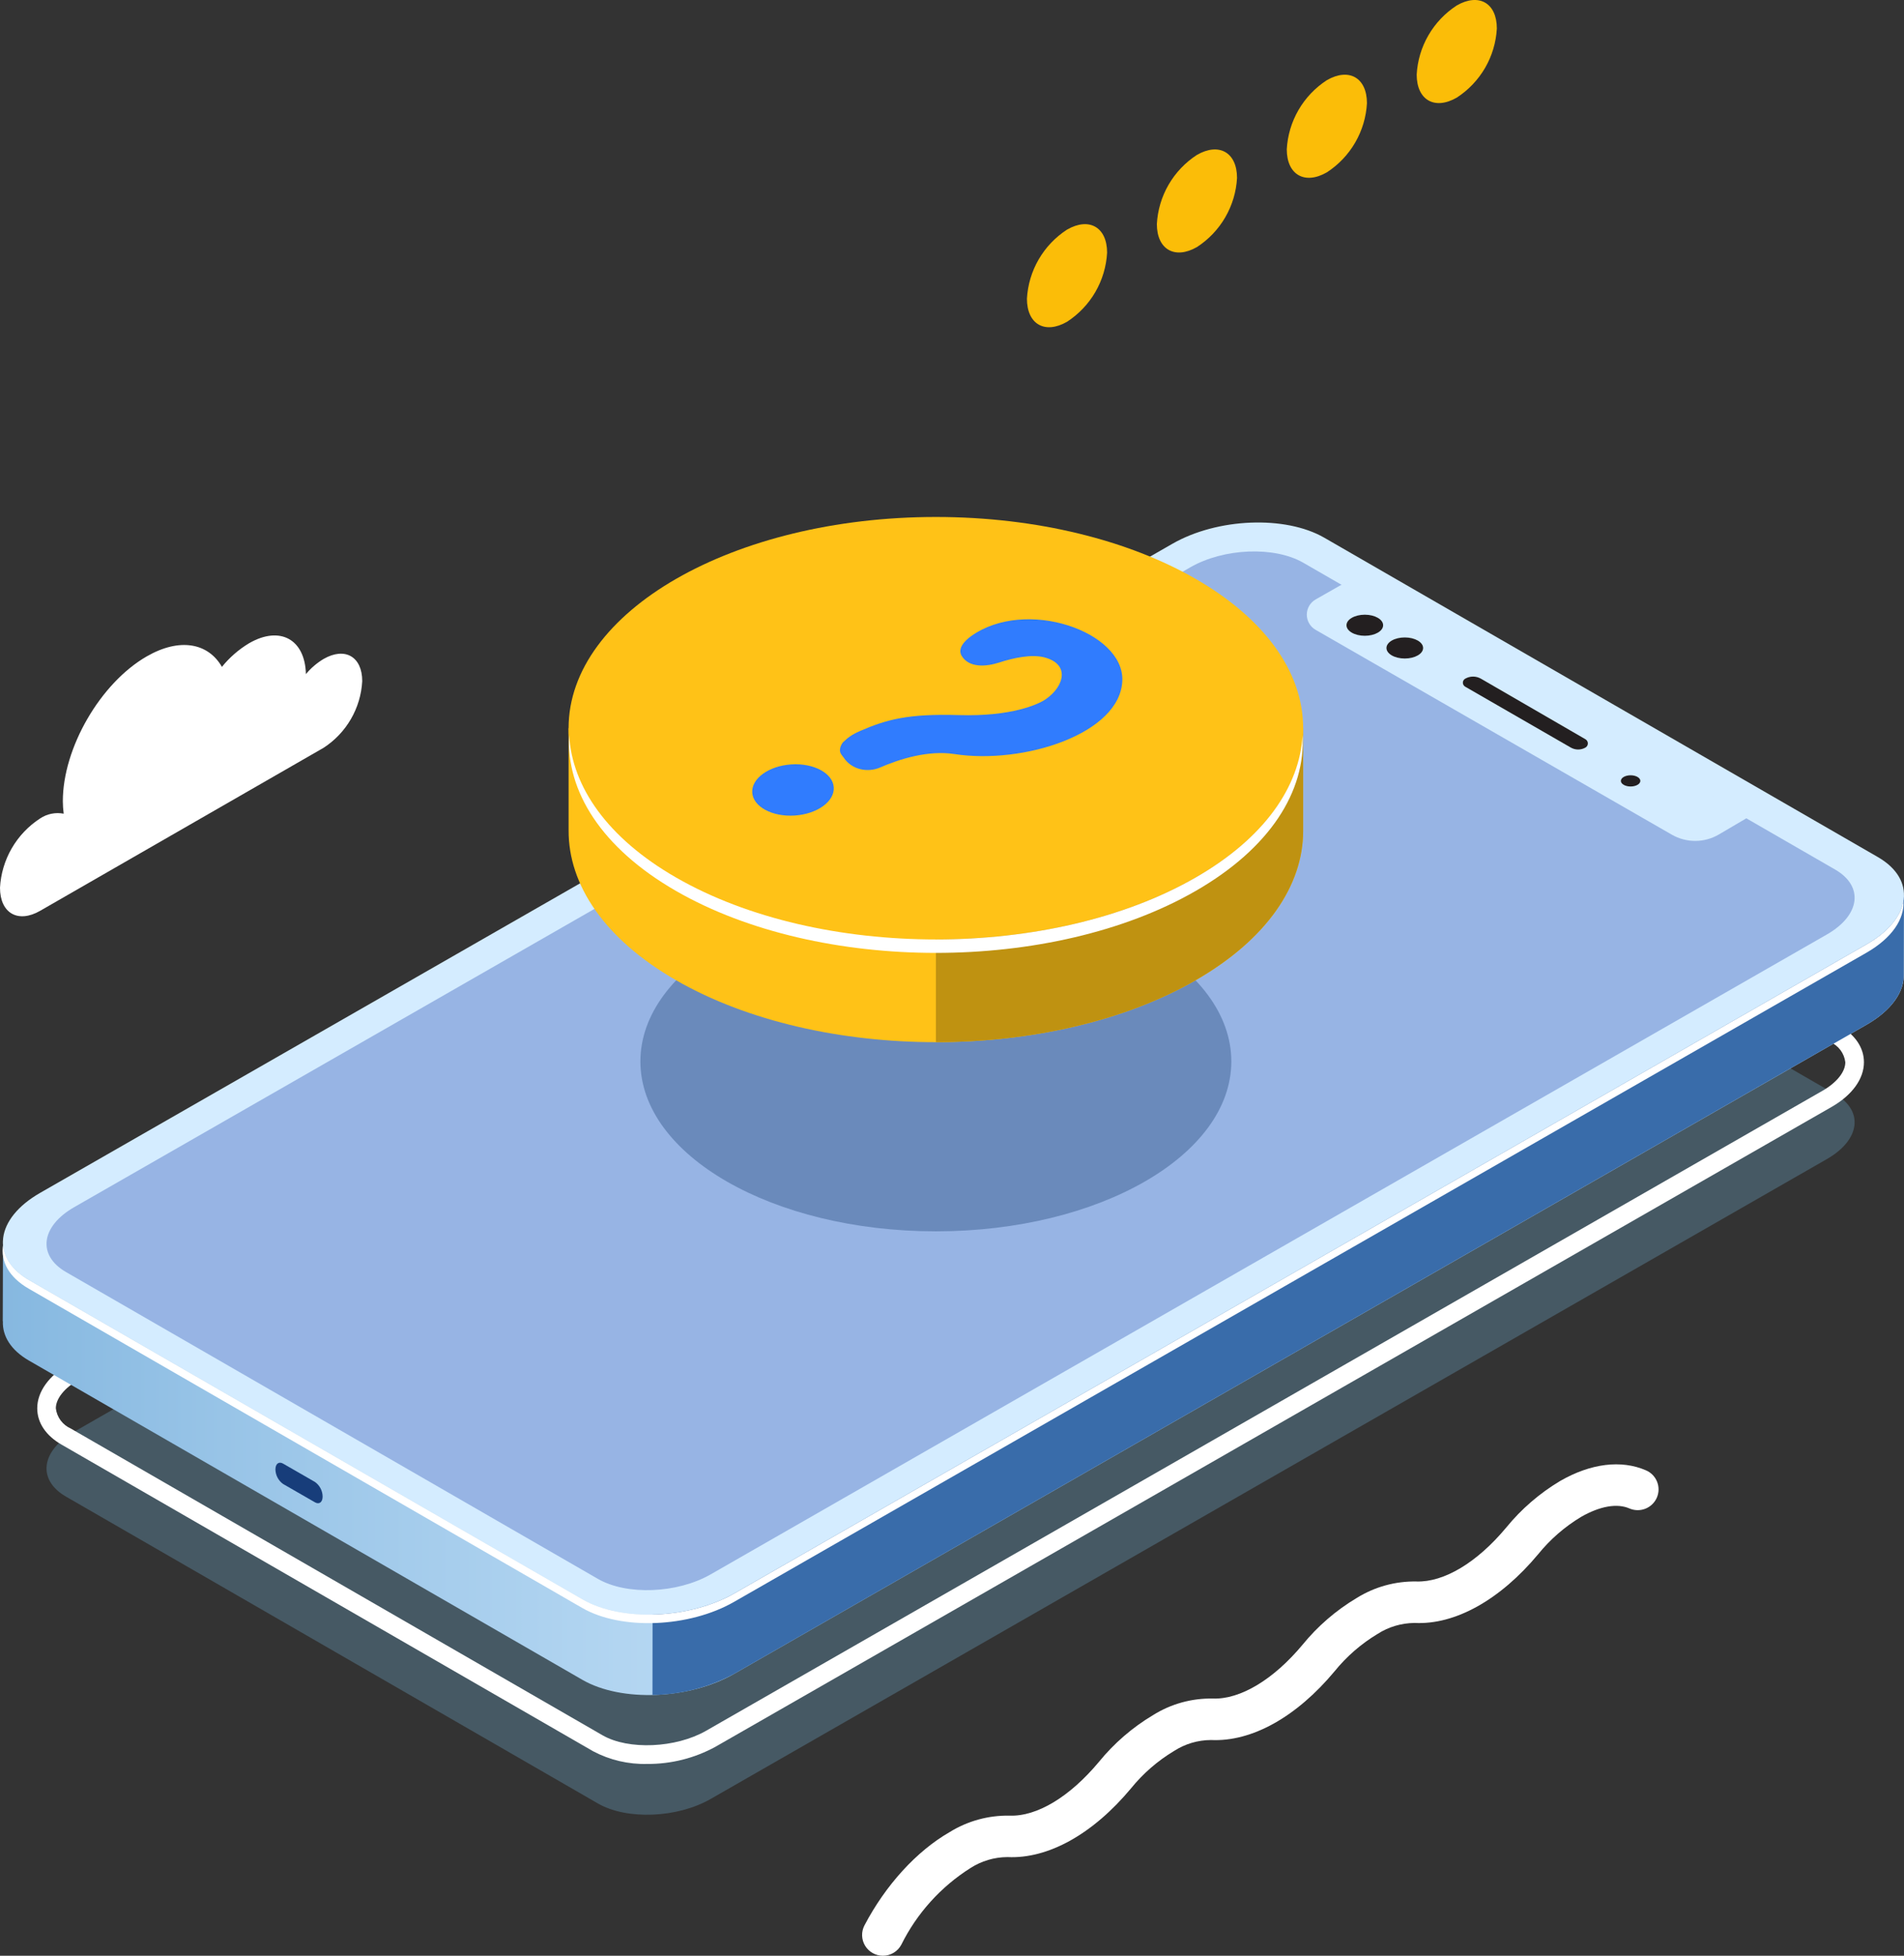<svg width="150" height="154" viewBox="0 0 150 154" fill="none" xmlns="http://www.w3.org/2000/svg">
<rect x="0" y="0" width="150" height="154" fill="#333333" stroke="none"/>
<path opacity="0.27" d="M144.574 86.153L102.674 61.994C100.398 60.682 96.418 60.84 93.786 62.348L5.845 112.738C3.213 114.247 2.924 116.533 5.2 117.848L47.102 142.008C49.378 143.321 53.357 143.162 55.989 141.653L143.928 91.266C146.562 89.752 146.851 87.468 144.574 86.153Z" fill="#7DC3EA"/>
<path d="M50.986 138.897C49.507 138.935 48.043 138.592 46.736 137.903L4.834 113.744C3.607 113.036 2.932 112.022 2.934 110.89C2.934 109.58 3.864 108.298 5.481 107.372L93.421 56.984C96.298 55.335 100.524 55.179 103.042 56.631L144.943 80.791C146.17 81.498 146.845 82.512 146.844 83.644C146.844 84.954 145.913 86.237 144.296 87.163L56.357 137.55C54.711 138.447 52.862 138.911 50.986 138.897ZM98.812 57.112C97.187 57.095 95.585 57.487 94.153 58.252L6.211 108.639C5.077 109.288 4.4 110.131 4.399 110.894C4.439 111.237 4.568 111.564 4.773 111.842C4.979 112.12 5.253 112.341 5.57 112.482L47.471 136.641C49.507 137.814 53.239 137.653 55.625 136.286L143.564 85.899C144.698 85.25 145.376 84.407 145.377 83.644C145.336 83.301 145.207 82.974 145.002 82.696C144.796 82.418 144.522 82.197 144.205 82.056L102.304 57.897C101.226 57.344 100.024 57.074 98.812 57.112Z" fill="white"/>
<path d="M45.884 132.275L2.28 107.135C0.847 106.308 0.179 105.195 0.227 104.037L0.217 104.04L0.235 97.74L2.66 100.568C2.817 100.465 2.976 100.362 3.148 100.263L92.354 49.15C95.895 47.121 101.249 46.907 104.311 48.673L147.306 73.462C148.176 72.513 150 70.51 150 70.51L149.98 76.675C150.044 78.064 149.051 79.544 147.051 80.69L57.84 131.799C54.3 133.828 48.946 134.042 45.884 132.275Z" fill="url(#paint0_linear_1652_11607)"/>
<path d="M22.303 116.852L24.814 118.296C25.148 118.488 25.417 118.285 25.417 117.842C25.414 117.617 25.357 117.395 25.253 117.196C25.148 116.996 24.997 116.824 24.814 116.693L22.303 115.249C21.969 115.057 21.699 115.26 21.699 115.704C21.703 115.929 21.759 116.15 21.864 116.349C21.969 116.549 22.119 116.721 22.303 116.852Z" fill="#173D7A"/>
<path d="M92.352 49.15C95.893 47.121 101.247 46.907 104.309 48.673L147.303 73.462C148.173 72.513 149.998 70.51 149.998 70.51L149.977 76.675C150.042 78.064 149.049 79.544 147.049 80.69L57.84 131.799C55.863 132.869 53.652 133.441 51.402 133.466L51.487 72.565L92.352 49.15Z" fill="#396CAA"/>
<path d="M147.933 67.483L104.326 42.339C101.263 40.573 95.91 40.787 92.368 42.816L3.162 93.929C-0.379 95.958 -0.768 99.034 2.294 100.8L45.901 125.941C48.963 127.708 54.317 127.494 57.858 125.464L147.065 74.351C150.606 72.323 150.995 69.246 147.933 67.483Z" fill="#D4ECFF"/>
<path d="M45.87 126.614L2.262 101.473C0.683 100.562 0.031 99.302 0.245 98.018C0.322 99.062 0.994 100.05 2.296 100.801L45.903 125.942C48.964 127.708 54.318 127.494 57.86 125.466L147.066 74.352C148.781 73.369 149.75 72.141 149.952 70.936C150.056 72.346 149.069 73.859 147.032 75.025L57.826 126.138C54.285 128.167 48.931 128.38 45.87 126.614Z" fill="white"/>
<path d="M144.574 68.47L102.674 44.311C100.398 42.998 96.418 43.157 93.786 44.665L5.845 95.055C3.213 96.563 2.924 98.85 5.2 100.164L47.102 124.324C49.378 125.637 53.357 125.478 55.989 123.969L143.93 73.58C146.562 72.07 146.851 69.784 144.574 68.47Z" fill="#97B4E4"/>
<path opacity="0.31" d="M73.729 96.959C86.584 96.959 97.005 90.969 97.005 83.579C97.005 76.19 86.584 70.2 73.729 70.2C60.873 70.2 50.452 76.19 50.452 83.579C50.452 90.969 60.873 96.959 73.729 96.959Z" fill="#092E63"/>
<path d="M102.665 65.429V57.341H101.132C99.755 54.98 97.462 52.756 94.19 50.876C82.89 44.378 64.569 44.378 53.27 50.876C49.999 52.756 47.705 54.98 46.328 57.341H44.796V65.385C44.777 69.656 47.598 73.931 53.268 77.19C64.568 83.688 82.889 83.688 94.189 77.19C99.84 73.943 102.665 69.685 102.665 65.429Z" fill="#FFC217"/>
<path d="M94.189 50.876C88.539 47.629 81.135 46.005 73.73 46.005V82.062C81.135 82.062 88.54 80.439 94.189 77.191C99.839 73.944 102.665 69.686 102.664 65.428V57.341H101.131C99.753 54.979 97.459 52.757 94.189 50.876Z" fill="#BF9211"/>
<path d="M73.73 73.972C89.71 73.972 102.665 66.526 102.665 57.34C102.665 48.154 89.71 40.708 73.73 40.708C57.749 40.708 44.794 48.154 44.794 57.34C44.794 66.526 57.749 73.972 73.73 73.972Z" fill="#FFC217"/>
<path d="M94.188 69.101C82.888 75.599 64.567 75.599 53.267 69.101C47.852 65.991 45.061 61.948 44.836 57.869C44.592 62.3 47.383 66.778 53.267 70.16C64.567 76.658 82.888 76.658 94.188 70.16C100.073 66.778 102.864 62.302 102.619 57.87C102.396 61.948 99.605 65.988 94.188 69.101Z" fill="white"/>
<path d="M105.751 46.005L103.651 47.2C103.439 47.32 103.263 47.494 103.14 47.704C103.018 47.914 102.953 48.153 102.952 48.396C102.952 48.639 103.015 48.877 103.137 49.088C103.259 49.298 103.435 49.473 103.646 49.595L131.711 65.725C132.275 66.049 132.915 66.218 133.566 66.215C134.217 66.212 134.855 66.037 135.415 65.708L137.744 64.34L105.751 46.005Z" fill="#D4ECFF"/>
<path d="M107.522 50.063C108.319 50.063 108.965 49.691 108.965 49.233C108.965 48.775 108.319 48.403 107.522 48.403C106.725 48.403 106.079 48.775 106.079 49.233C106.079 49.691 106.725 50.063 107.522 50.063Z" fill="#231F20"/>
<path d="M110.671 51.853C111.468 51.853 112.114 51.482 112.114 51.024C112.114 50.566 111.468 50.194 110.671 50.194C109.874 50.194 109.228 50.566 109.228 51.024C109.228 51.482 109.874 51.853 110.671 51.853Z" fill="#231F20"/>
<path d="M128.462 61.93C128.885 61.93 129.229 61.733 129.229 61.489C129.229 61.246 128.885 61.048 128.462 61.048C128.038 61.048 127.695 61.246 127.695 61.489C127.695 61.733 128.038 61.93 128.462 61.93Z" fill="#231F20"/>
<path d="M115.428 53.443C115.617 53.334 115.831 53.276 116.05 53.276C116.269 53.276 116.483 53.334 116.673 53.443L124.904 58.21C124.962 58.244 125.01 58.291 125.043 58.349C125.077 58.406 125.094 58.472 125.094 58.538C125.094 58.605 125.077 58.67 125.043 58.727C125.01 58.785 124.962 58.833 124.904 58.866C124.729 58.966 124.53 59.019 124.328 59.019C124.126 59.019 123.927 58.966 123.752 58.866L115.43 54.071C115.375 54.039 115.328 53.994 115.296 53.939C115.264 53.884 115.246 53.821 115.246 53.758C115.246 53.694 115.262 53.631 115.294 53.576C115.326 53.521 115.372 53.475 115.428 53.443Z" fill="#231F20"/>
<path d="M25.494 51.887C24.965 52.204 24.494 52.607 24.1 53.081C24.035 50.343 22.061 49.248 19.631 50.646C18.811 51.137 18.084 51.768 17.484 52.511C16.402 50.629 14.161 50.192 11.563 51.684C7.911 53.784 4.95 58.889 4.95 63.089C4.952 63.417 4.974 63.745 5.017 64.071C4.374 63.948 3.709 64.082 3.165 64.443C2.243 65.041 1.477 65.846 0.927 66.794C0.377 67.743 0.059 68.806 0 69.9C0 71.908 1.417 72.723 3.165 71.718L25.495 58.882C26.381 58.307 27.118 57.532 27.646 56.621C28.175 55.709 28.48 54.687 28.537 53.636C28.539 51.704 27.174 50.922 25.494 51.887Z" fill="white"/>
<path d="M69.556 154C69.274 154 68.997 153.927 68.752 153.789C68.506 153.651 68.301 153.453 68.155 153.213C68.009 152.973 67.927 152.7 67.918 152.419C67.909 152.139 67.972 151.861 68.102 151.612C69.767 148.437 72.21 145.761 74.806 144.269C76.222 143.39 77.862 142.938 79.53 142.967C81.685 143.054 84.28 141.487 86.578 138.731C87.773 137.265 89.216 136.02 90.843 135.05C92.255 134.165 93.898 133.712 95.567 133.749C97.706 133.818 100.318 132.269 102.615 129.512C103.81 128.047 105.253 126.801 106.88 125.832C108.294 124.95 109.935 124.498 111.603 124.53C113.753 124.595 116.354 123.05 118.653 120.294C119.848 118.829 121.291 117.582 122.917 116.612C125.323 115.229 127.723 114.931 129.676 115.779C130.076 115.952 130.39 116.276 130.549 116.68C130.709 117.083 130.701 117.533 130.527 117.931C130.353 118.329 130.028 118.641 129.623 118.8C129.217 118.959 128.765 118.951 128.366 118.778C127.397 118.356 126.042 118.595 124.558 119.445C123.268 120.221 122.125 121.216 121.179 122.383C118.176 125.982 114.632 127.958 111.44 127.795C110.404 127.803 109.391 128.104 108.52 128.664C107.231 129.44 106.087 130.434 105.141 131.601C102.141 135.198 98.621 137.167 95.403 137.013C94.366 137.018 93.353 137.319 92.483 137.882C91.194 138.657 90.05 139.652 89.104 140.819C86.105 144.416 82.577 146.388 79.366 146.231C78.329 146.236 77.316 146.538 76.446 147.099C74.115 148.575 72.235 150.659 71.01 153.124C70.871 153.388 70.662 153.609 70.406 153.764C70.149 153.918 69.855 154 69.556 154Z" fill="white"/>
<path d="M87.219 19.896C87.159 20.986 86.842 22.047 86.294 22.993C85.745 23.939 84.98 24.742 84.061 25.338C82.318 26.338 80.904 25.529 80.904 23.523C80.964 22.433 81.281 21.372 81.829 20.426C82.378 19.481 83.143 18.677 84.061 18.081C85.805 17.078 87.219 17.891 87.219 19.896Z" fill="#FBBD08"/>
<path d="M97.455 14.012C97.395 15.102 97.078 16.163 96.529 17.109C95.981 18.055 95.216 18.858 94.297 19.454C92.553 20.454 91.139 19.644 91.139 17.64C91.199 16.549 91.516 15.488 92.064 14.542C92.613 13.597 93.378 12.793 94.297 12.197C96.041 11.195 97.455 12.007 97.455 14.012Z" fill="#FBBD08"/>
<path d="M107.69 8.128C107.63 9.218 107.313 10.279 106.764 11.225C106.215 12.171 105.451 12.974 104.532 13.571C102.788 14.573 101.374 13.761 101.374 11.756C101.434 10.666 101.751 9.605 102.299 8.659C102.848 7.713 103.613 6.91 104.532 6.313C106.276 5.311 107.69 6.123 107.69 8.128Z" fill="#FBBD08"/>
<path d="M117.924 2.244C117.864 3.335 117.547 4.396 116.999 5.342C116.45 6.287 115.685 7.091 114.767 7.687C113.023 8.69 111.609 7.877 111.609 5.872C111.668 4.782 111.985 3.721 112.534 2.775C113.083 1.829 113.848 1.026 114.767 0.429C116.511 -0.573 117.924 0.239 117.924 2.244Z" fill="#FBBD08"/>
<path d="M62.605 64.217C64.378 64.102 65.757 63.108 65.684 61.996C65.611 60.884 64.115 60.076 62.341 60.191C60.568 60.306 59.19 61.3 59.263 62.412C59.335 63.524 60.832 64.332 62.605 64.217Z" fill="#307CFE"/>
<path d="M75.193 59.377C73.105 59.056 70.854 59.777 69.346 60.43C68.331 60.869 67.093 60.593 66.48 59.672C66.386 59.531 66.253 59.41 66.199 59.248C66.078 58.886 66.389 58.429 66.481 58.389C66.506 58.378 66.496 58.382 66.485 58.387C66.543 58.362 66.808 57.974 67.721 57.575C69.845 56.648 71.551 56.189 75.535 56.308C79.716 56.434 81.804 55.453 82.364 55.072C83.854 54.056 84.326 52.282 82.255 51.758C81.256 51.504 79.856 51.799 78.735 52.164C77.678 52.508 76.341 52.598 75.765 51.648C75.419 51.077 75.97 50.472 76.514 50.085C80.825 47.019 88.564 49.741 88.418 53.595C88.259 57.789 80.622 60.213 75.193 59.377Z" fill="#307CFE"/>
<defs>
<linearGradient id="paint0_linear_1652_11607" x1="0.217" y1="90.475" x2="150" y2="90.475" gradientUnits="userSpaceOnUse">
<stop stop-color="#86B8E0"/>
<stop offset="0.116" stop-color="#98C4E7"/>
<stop offset="0.325" stop-color="#B2D5F1"/>
<stop offset="0.54" stop-color="#C5E2F9"/>
<stop offset="0.761" stop-color="#D0E9FD"/>
<stop offset="1" stop-color="#D4ECFF"/>
</linearGradient>
</defs>
</svg>
